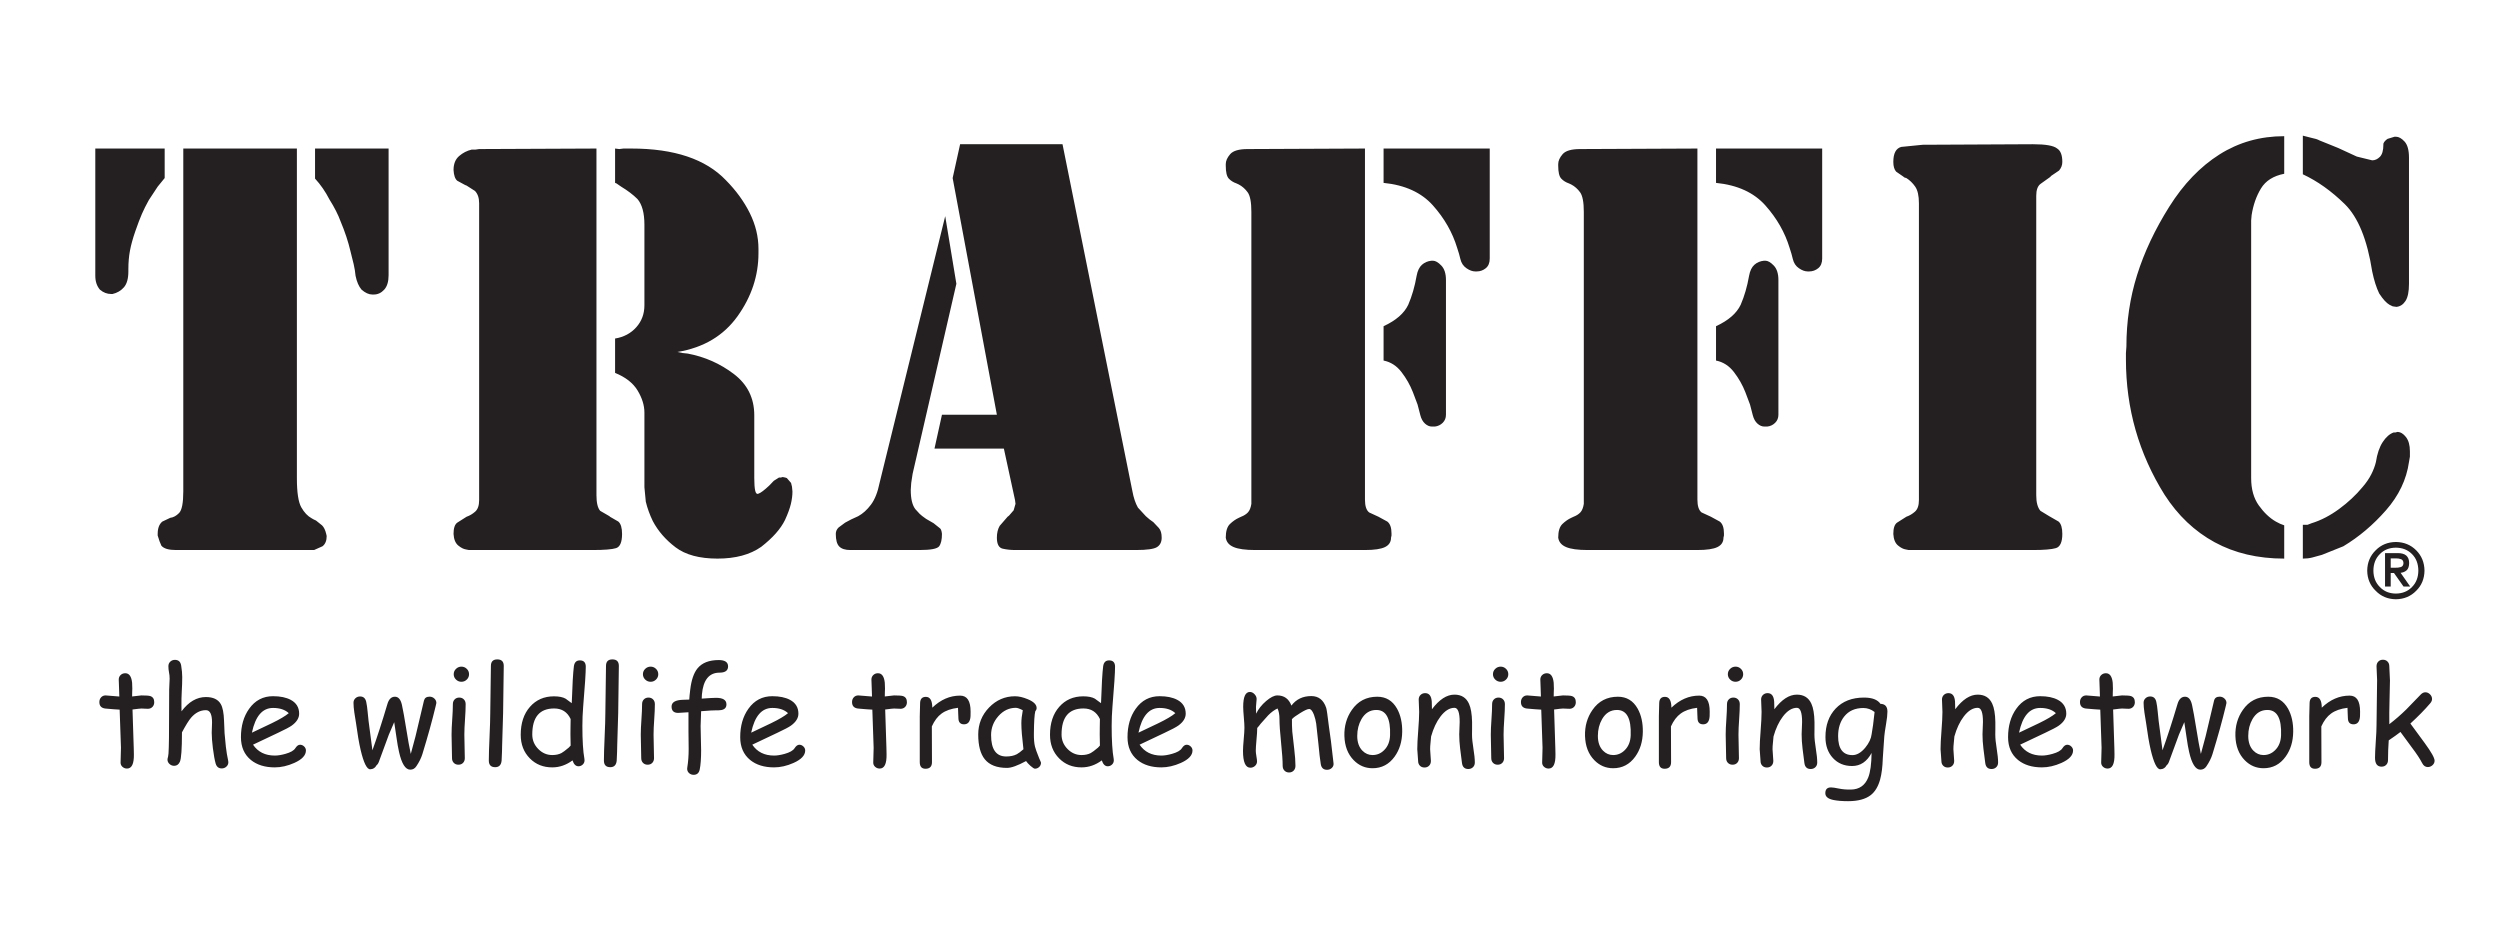 <?xml version="1.0" encoding="UTF-8" standalone="no"?>
<!DOCTYPE svg PUBLIC "-//W3C//DTD SVG 1.0//EN" "http://www.w3.org/TR/2001/REC-SVG-20010904/DTD/svg10.dtd">
<!-- Created with Inkscape (http://www.inkscape.org/) -->
<svg
   xmlns:svg="http://www.w3.org/2000/svg"
   xmlns="http://www.w3.org/2000/svg"
   version="1.0"
   width="800"
   height="300"
   id="svg2">
  <defs
     id="defs4" />
  <g
     id="layer1">
    <path
       d="M 95.004,47.532 L 95.004,152.991 C 95.004,157.572 95.475,160.693 96.418,162.353 C 97.36,164.013 98.477,165.187 99.769,165.875 L 100.364,166.216 L 101.11,166.562 L 103.046,168.108 C 103.643,168.681 104.09,169.597 104.388,170.855 L 104.538,171.542 C 104.538,173.03 104.09,174.119 103.196,174.807 L 100.514,176.008 L 98.727,176.008 L 97.386,176.008 L 56.269,176.008 C 53.984,176.008 52.444,175.55 51.65,174.634 C 51.253,173.831 50.856,172.742 50.459,171.369 L 50.459,170.855 C 50.459,169.024 50.956,167.706 51.95,166.903 L 54.483,165.702 C 55.477,165.587 56.42,165.072 57.313,164.156 C 58.205,163.24 58.652,160.95 58.652,157.284 L 58.652,47.532 L 95.004,47.532 z M 124.35,47.532 L 124.35,88.067 C 124.35,90.128 123.879,91.674 122.936,92.703 C 121.994,93.732 120.877,94.247 119.586,94.247 L 119.136,94.247 C 118.045,94.247 116.903,93.733 115.712,92.705 C 114.818,91.675 114.173,90.186 113.776,88.239 C 113.676,87.093 113.476,85.862 113.178,84.544 C 112.879,83.227 112.531,81.824 112.134,80.335 C 111.44,77.358 110.398,74.209 109.007,70.889 C 108.212,68.712 107.021,66.364 105.433,63.844 C 104.142,61.328 102.602,59.097 100.814,57.151 L 100.814,47.532 L 124.35,47.532 z M 52.696,56.978 L 50.459,59.724 L 47.631,64.017 C 46.737,65.621 45.992,67.11 45.395,68.483 C 44.798,69.857 44.102,71.689 43.308,73.979 C 42.514,76.27 41.943,78.332 41.596,80.165 C 41.249,81.997 41.076,84.001 41.076,86.174 L 41.076,86.861 C 41.076,89.153 40.604,90.843 39.66,91.93 C 38.715,93.017 37.499,93.733 36.011,94.079 L 35.561,94.079 C 34.27,94.079 33.079,93.621 31.988,92.705 C 30.994,91.559 30.496,90.071 30.496,88.239 L 30.496,47.532 L 52.696,47.532 L 52.696,56.978 z M 198.169,47.7 L 199.506,47.532 L 200.702,47.532 L 202.038,47.532 C 215.744,47.532 225.824,50.909 232.28,57.664 C 235.56,60.984 238.118,64.505 239.954,68.226 C 241.791,71.948 242.709,75.755 242.71,79.648 L 242.71,80.335 L 242.71,81.022 C 242.709,88.238 240.475,94.966 236.006,101.205 C 231.537,107.444 225.132,111.253 216.791,112.629 L 218.428,112.97 L 220.064,113.143 C 225.529,114.174 230.446,116.349 234.815,119.669 C 239.184,122.989 241.368,127.397 241.368,132.894 L 241.368,152.991 C 241.368,154.822 241.468,156.168 241.666,157.027 C 241.865,157.887 242.212,158.201 242.71,157.971 C 243.407,157.744 244.549,156.886 246.137,155.397 L 247.624,153.851 L 249.265,152.818 L 249.861,152.818 L 250.456,152.65 C 251.15,152.762 251.597,152.876 251.798,152.991 L 253.139,154.537 L 253.434,155.738 L 253.584,157.284 C 253.584,158.546 253.411,159.892 253.064,161.323 C 252.717,162.754 252.096,164.443 251.202,166.389 C 249.811,169.251 247.278,172.113 243.605,174.975 C 240.029,177.495 235.361,178.754 229.603,178.754 C 223.841,178.754 219.371,177.552 216.193,175.148 C 213.015,172.744 210.582,169.939 208.894,166.735 C 207.9,164.673 207.154,162.612 206.657,160.55 L 206.212,155.911 L 206.212,132.721 L 206.212,132.034 C 206.212,129.746 205.492,127.399 204.052,124.995 C 202.613,122.591 200.205,120.702 196.828,119.328 L 196.828,108.331 C 199.607,107.873 201.866,106.671 203.605,104.725 C 205.343,102.778 206.212,100.432 206.212,97.685 L 206.212,71.922 C 206.212,68.141 205.466,65.392 203.975,63.677 C 202.587,62.303 200.85,60.986 198.765,59.724 L 198.019,59.211 L 197.274,58.692 L 196.828,58.524 L 196.828,47.532 L 198.169,47.7 z M 153.325,65.05 C 153.325,63.331 152.878,62.013 151.983,61.098 L 149.306,59.384 L 148.856,59.211 L 146.323,57.837 C 145.629,57.264 145.232,56.118 145.132,54.399 C 145.132,52.452 145.729,50.964 146.921,49.933 C 148.114,48.902 149.454,48.215 150.942,47.873 L 152.134,47.873 L 153.325,47.7 L 190.868,47.532 L 190.868,158.49 C 190.868,160.894 191.265,162.554 192.059,163.469 L 195.037,165.189 L 195.187,165.356 L 197.869,166.903 C 198.663,167.591 199.06,168.909 199.06,170.855 C 199.06,173.49 198.415,175.007 197.124,175.407 C 195.833,175.808 193.35,176.008 189.677,176.008 L 151.092,176.008 L 150.047,176.008 L 149.156,175.835 C 148.362,175.719 147.517,175.29 146.623,174.545 C 145.729,173.801 145.232,172.571 145.132,170.855 C 145.132,169.024 145.529,167.822 146.323,167.249 L 149.306,165.356 C 150.297,165.014 151.214,164.471 152.059,163.726 C 152.903,162.982 153.325,161.752 153.325,160.036 L 153.325,65.05 z M 306.04,90.813 L 292.037,151.618 L 291.591,154.537 L 291.441,156.77 C 291.441,159.632 291.938,161.694 292.933,162.956 C 293.43,163.525 293.877,164.011 294.274,164.413 C 294.671,164.815 295.365,165.358 296.356,166.043 L 297.552,166.735 L 298.743,167.422 L 300.68,168.968 C 301.077,169.195 301.325,169.824 301.425,170.855 C 301.425,172.686 301.127,174.003 300.529,174.805 C 299.932,175.607 297.847,176.008 294.274,176.008 L 272.074,176.008 C 270.486,176.008 269.319,175.636 268.574,174.891 C 267.828,174.147 267.455,172.801 267.455,170.855 C 267.455,170.055 267.754,169.368 268.351,168.795 L 270.437,167.249 L 272.374,166.216 L 274.606,165.189 C 276.098,164.385 277.464,163.153 278.705,161.493 C 279.946,159.833 280.865,157.515 281.462,154.537 L 302.466,69.17 L 306.04,90.813 z M 340.005,46.153 L 362.355,157.116 C 362.752,159.29 363.347,161.063 364.141,162.437 L 366.674,165.189 L 367.865,166.216 L 369.056,167.076 L 370.843,168.968 C 371.44,169.653 371.738,170.682 371.738,172.055 C 371.738,173.432 371.242,174.435 370.249,175.064 C 369.257,175.693 367.022,176.008 363.546,176.008 L 328.389,176.008 L 324.811,176.008 C 323.42,176.008 322.104,175.864 320.863,175.578 C 319.622,175.291 319.001,174.117 319.001,172.055 C 319.001,170.567 319.3,169.307 319.897,168.276 L 321.983,165.875 L 322.429,165.356 L 322.875,165.016 L 324.366,163.296 L 324.961,161.236 L 324.811,160.036 L 321.238,143.545 L 299.038,143.545 L 301.425,132.721 L 319.001,132.721 L 304.848,56.978 L 307.235,46.153 L 340.005,46.153 z M 436.789,159.863 C 436.789,161.925 437.236,163.298 438.131,163.983 L 441.108,165.356 L 443.941,166.903 C 444.835,167.591 445.282,168.851 445.282,170.682 L 445.282,171.369 L 445.132,172.055 C 445.132,173.432 444.486,174.435 443.195,175.064 C 441.904,175.693 439.769,176.008 436.789,176.008 L 401.628,176.008 C 398.552,176.008 396.269,175.693 394.779,175.064 C 393.29,174.435 392.445,173.432 392.245,172.055 C 392.245,169.997 392.692,168.538 393.586,167.679 C 394.48,166.819 395.424,166.16 396.418,165.702 L 397.159,165.356 C 398.053,165.014 398.774,164.556 399.321,163.983 C 399.868,163.41 400.24,162.494 400.437,161.236 L 400.437,67.797 C 400.437,64.704 400.04,62.614 399.246,61.527 C 398.452,60.441 397.509,59.611 396.418,59.038 L 395.673,58.692 C 394.678,58.349 393.859,57.835 393.213,57.148 C 392.567,56.461 392.245,55.087 392.245,53.025 L 392.245,52.512 C 392.245,51.481 392.717,50.421 393.661,49.332 C 394.605,48.244 396.467,47.7 399.246,47.7 L 436.789,47.532 L 436.789,159.863 z M 450.642,97.512 C 451.833,94.766 452.727,91.675 453.324,88.239 C 453.621,86.636 454.192,85.461 455.036,84.717 C 455.88,83.973 456.899,83.543 458.093,83.428 L 458.539,83.428 C 459.333,83.428 460.226,83.943 461.219,84.974 C 462.212,86.005 462.708,87.551 462.708,89.613 L 462.708,132.721 C 462.708,133.752 462.361,134.612 461.667,135.3 C 460.973,135.989 460.129,136.389 459.135,136.5 L 458.689,136.5 L 458.239,136.5 C 457.445,136.5 456.7,136.186 456.004,135.557 C 455.309,134.928 454.812,134.04 454.515,132.894 L 453.624,129.461 L 452.133,125.508 C 451.239,123.22 450.022,121.073 448.483,119.069 C 446.943,117.065 445.03,115.834 442.745,115.376 L 442.745,104.384 C 446.718,102.55 449.351,100.259 450.642,97.512 L 450.642,97.512 z M 476.715,47.532 L 476.715,82.741 C 476.715,84.114 476.292,85.144 475.447,85.831 C 474.601,86.518 473.633,86.861 472.542,86.861 L 472.096,86.861 C 471.202,86.861 470.258,86.518 469.264,85.831 C 468.269,85.144 467.624,84.172 467.327,82.914 L 466.881,81.195 L 466.286,79.308 C 464.795,74.384 462.212,69.86 458.537,65.737 C 454.862,61.613 449.598,59.209 442.745,58.524 L 442.745,47.532 L 476.715,47.532 z M 543.172,159.863 C 543.172,161.925 543.619,163.298 544.513,163.983 L 547.491,165.356 L 550.324,166.903 C 551.218,167.591 551.665,168.851 551.665,170.682 L 551.665,171.369 L 551.515,172.055 C 551.515,173.432 550.869,174.435 549.578,175.064 C 548.287,175.693 546.152,176.008 543.172,176.008 L 508.011,176.008 C 504.935,176.008 502.652,175.693 501.162,175.064 C 499.672,174.435 498.828,173.432 498.628,172.055 C 498.628,169.997 499.075,168.538 499.969,167.679 C 500.863,166.819 501.807,166.16 502.801,165.702 L 503.542,165.356 C 504.436,165.014 505.157,164.556 505.704,163.983 C 506.251,163.41 506.623,162.494 506.82,161.236 L 506.82,67.797 C 506.82,64.704 506.423,62.614 505.629,61.527 C 504.835,60.441 503.892,59.611 502.801,59.038 L 502.056,58.692 C 501.061,58.349 500.242,57.835 499.596,57.148 C 498.95,56.461 498.628,55.087 498.628,53.025 L 498.628,52.512 C 498.628,51.481 499.1,50.421 500.044,49.332 C 500.988,48.244 502.85,47.7 505.629,47.7 L 543.172,47.532 L 543.172,159.863 z M 557.025,97.512 C 558.216,94.766 559.11,91.675 559.707,88.239 C 560.004,86.636 560.575,85.461 561.419,84.717 C 562.263,83.973 563.282,83.543 564.476,83.428 L 564.922,83.428 C 565.716,83.428 566.609,83.943 567.602,84.974 C 568.594,86.005 569.091,87.551 569.091,89.613 L 569.091,132.721 C 569.091,133.752 568.744,134.612 568.05,135.3 C 567.356,135.989 566.511,136.389 565.517,136.5 L 565.072,136.5 L 564.622,136.5 C 563.828,136.5 563.083,136.186 562.387,135.557 C 561.692,134.928 561.195,134.04 560.898,132.894 L 560.007,129.461 L 558.516,125.508 C 557.622,123.22 556.405,121.073 554.865,119.069 C 553.326,117.065 551.413,115.834 549.128,115.376 L 549.128,104.384 C 553.101,102.55 555.734,100.259 557.025,97.512 L 557.025,97.512 z M 583.098,47.532 L 583.098,82.741 C 583.098,84.114 582.675,85.144 581.83,85.831 C 580.984,86.518 580.015,86.861 578.924,86.861 L 578.479,86.861 C 577.585,86.861 576.641,86.518 575.647,85.831 C 574.652,85.144 574.007,84.172 573.71,82.914 L 573.264,81.195 L 572.669,79.308 C 571.177,74.384 568.594,69.86 564.92,65.737 C 561.245,61.613 555.981,59.209 549.128,58.524 L 549.128,47.532 L 583.098,47.532 z M 614.055,65.05 C 614.055,62.646 613.658,60.871 612.864,59.724 C 612.07,58.578 611.126,57.663 610.032,56.978 L 609.436,56.805 L 608.99,56.459 L 606.758,54.918 C 606.161,54.229 605.863,53.198 605.863,51.825 C 605.863,49.075 606.707,47.471 608.395,47.013 L 615.246,46.326 L 650.553,46.153 C 654.626,46.153 657.209,46.613 658.3,47.532 C 659.394,48.217 659.941,49.648 659.941,51.825 C 659.941,52.856 659.592,53.771 658.895,54.572 L 656.363,56.291 L 656.067,56.632 L 652.94,58.865 C 652.045,59.553 651.598,60.813 651.598,62.644 L 651.598,158.49 C 651.598,160.779 652.045,162.439 652.94,163.469 L 655.767,165.189 L 656.067,165.356 L 658.75,166.903 C 659.544,167.591 659.941,168.909 659.941,170.855 C 659.941,173.49 659.245,175.007 657.854,175.407 C 656.463,175.808 654.029,176.008 650.553,176.008 L 611.823,176.008 L 610.777,176.008 L 609.886,175.835 C 609.092,175.719 608.248,175.29 607.354,174.545 C 606.46,173.801 605.963,172.571 605.863,170.855 C 605.863,169.024 606.26,167.822 607.054,167.249 L 610.032,165.356 C 611.026,165.014 611.945,164.471 612.789,163.726 C 613.633,162.982 614.055,161.752 614.055,160.036 L 614.055,65.05 z M 730.949,55.604 C 727.473,56.289 724.99,57.863 723.5,60.324 C 722.01,62.786 721.017,65.621 720.52,68.829 L 720.37,70.543 L 720.37,72.09 L 720.37,152.991 C 720.37,156.542 721.19,159.462 722.829,161.753 C 724.469,164.043 726.281,165.76 728.267,166.903 L 729.608,167.589 L 730.949,168.108 L 730.949,178.754 C 722.508,178.754 715.085,177.008 708.679,173.515 C 702.273,170.022 696.934,164.956 692.66,158.317 C 684.419,145.149 680.299,130.721 680.299,115.03 L 680.299,112.97 L 680.449,110.91 C 680.449,102.894 681.591,95.25 683.874,87.98 C 686.158,80.71 689.584,73.439 694.154,66.166 C 698.723,58.894 704.086,53.312 710.243,49.419 C 716.4,45.526 723.302,43.58 730.949,43.58 L 730.949,55.604 z M 738.396,167.935 L 739.737,167.422 C 742.716,166.503 745.646,164.984 748.527,162.867 C 751.408,160.749 753.891,158.43 755.976,155.911 C 757.168,154.537 758.111,153.163 758.807,151.788 C 759.502,150.413 759.998,149.096 760.295,147.838 C 760.692,145.204 761.412,143.085 762.455,141.483 C 763.497,139.881 764.664,138.851 765.956,138.393 L 766.551,138.393 L 767.147,138.22 C 768.141,138.22 769.06,138.764 769.904,139.853 C 770.748,140.941 771.17,142.459 771.17,144.405 L 771.17,146.119 L 770.875,147.838 C 770.081,153.451 767.622,158.604 763.501,163.299 C 759.379,167.994 754.834,171.83 749.866,174.807 L 743.015,177.554 C 741.824,177.897 740.781,178.182 739.887,178.411 C 738.993,178.64 738,178.754 736.909,178.754 L 736.909,167.935 L 738.396,167.935 z M 739.587,44.093 C 740.781,44.324 741.675,44.611 742.269,44.953 L 745.252,46.153 L 748.23,47.359 L 754.19,50.106 L 759.104,51.306 C 759.998,51.306 760.817,50.934 761.562,50.189 C 762.306,49.445 762.678,48.158 762.678,46.326 L 762.678,45.986 C 762.878,45.413 763.325,44.897 764.019,44.439 L 766.256,43.753 L 766.701,43.753 C 767.595,43.753 768.514,44.267 769.459,45.296 C 770.403,46.325 770.875,48.044 770.875,50.452 L 770.875,90.813 C 770.875,93.333 770.502,95.165 769.756,96.309 C 769.011,97.454 768.042,98.084 766.851,98.199 L 765.66,98.026 L 764.614,97.512 C 763.623,96.939 762.532,95.737 761.341,93.906 C 760.447,92.075 759.701,89.726 759.104,86.861 C 757.516,76.671 754.587,69.486 750.316,65.307 C 746.046,61.127 741.577,57.949 736.909,55.772 L 736.909,43.407 L 739.587,44.093 z"
       id="text2485"
       style="font-size:208.315px;font-style:normal;font-variant:normal;font-weight:normal;font-stretch:normal;text-align:start;line-height:100%;writing-mode:lr-tb;text-anchor:start;fill:#242021;fill-opacity:1;stroke:none;stroke-width:1px;stroke-linecap:butt;stroke-linejoin:miter;stroke-opacity:1;font-family:'4077th';-inkscape-font-specification:'4077th'" />
    <path
       d="M 47.309,226.813 C 47.017,226.813 46.672,226.799 46.276,226.771 C 45.879,226.744 45.534,226.73 45.242,226.73 C 44.922,226.73 43.975,226.834 42.403,227.043 L 42.799,239.382 L 42.82,240.301 L 42.841,241.366 C 42.897,244.414 42.166,245.938 40.649,245.938 C 40.092,245.938 39.608,245.757 39.198,245.395 C 38.787,245.033 38.582,244.581 38.582,244.038 C 38.582,243.509 38.603,242.716 38.644,241.658 C 38.686,240.6 38.707,239.807 38.707,239.278 L 38.289,227.085 C 37.273,227.043 35.728,226.924 33.654,226.73 C 32.415,226.563 31.796,225.874 31.796,224.663 C 31.796,224.05 31.984,223.542 32.36,223.138 C 32.736,222.735 33.216,222.533 33.8,222.533 L 38.185,222.888 C 38.185,222.178 38.154,221.228 38.091,220.038 C 38.028,218.848 37.997,217.988 37.997,217.459 C 37.997,216.875 38.199,216.391 38.603,216.008 C 39.006,215.626 39.5,215.434 40.085,215.434 C 41.338,215.434 42.068,216.457 42.277,218.503 C 42.319,219.018 42.34,219.638 42.34,220.362 L 42.298,221.573 L 42.277,222.867 C 44.003,222.644 44.991,222.533 45.242,222.533 C 46.69,222.533 47.636,222.603 48.082,222.742 C 48.931,223.02 49.355,223.674 49.355,224.704 C 49.355,225.317 49.164,225.821 48.781,226.218 C 48.398,226.615 47.908,226.813 47.309,226.813 L 47.309,226.813 z M 70.944,245.896 C 69.956,245.896 69.308,245.367 69.002,244.31 C 68.682,243.168 68.39,241.547 68.125,239.445 C 67.875,237.427 67.749,235.77 67.749,234.476 C 67.749,234.114 67.767,233.564 67.802,232.826 C 67.836,232.088 67.854,231.539 67.854,231.177 C 67.854,228.56 67.2,227.252 65.891,227.252 C 64.123,227.252 62.544,228.052 61.152,229.653 C 60.442,230.474 59.467,232.04 58.229,234.35 C 58.229,239.654 58.006,242.792 57.561,243.767 C 57.171,244.63 56.565,245.061 55.744,245.061 C 55.173,245.061 54.672,244.866 54.241,244.477 C 53.809,244.087 53.594,243.614 53.594,243.057 C 53.594,242.862 53.656,242.556 53.781,242.138 C 53.893,241.79 53.969,240.774 54.011,239.09 L 54.074,236 L 54.136,220.654 C 54.234,218.928 54.283,217.766 54.283,217.167 C 54.283,216.457 54.216,215.786 54.084,215.152 C 53.952,214.519 53.886,213.861 53.886,213.179 C 53.886,212.595 54.088,212.111 54.491,211.728 C 54.895,211.345 55.389,211.154 55.974,211.154 C 57.115,211.154 57.783,211.766 57.978,212.991 C 58.201,214.342 58.312,215.559 58.312,216.645 C 58.312,218.107 58.263,219.631 58.166,221.218 C 58.082,222.735 58.048,224.259 58.062,225.79 L 58.082,227.627 C 59.224,226.096 60.445,224.951 61.747,224.193 C 63.048,223.434 64.43,223.055 65.891,223.055 C 68.202,223.055 69.789,223.807 70.652,225.31 C 71.264,226.368 71.612,228.149 71.695,230.655 L 71.862,234.643 L 72.28,238.985 C 72.475,240.614 72.712,242.048 72.99,243.286 C 73.046,243.523 73.073,243.725 73.073,243.892 C 73.073,244.463 72.865,244.939 72.447,245.322 C 72.029,245.705 71.528,245.896 70.944,245.896 L 70.944,245.896 z M 87.939,245.562 C 84.793,245.562 82.246,244.776 80.298,243.203 C 78.168,241.463 77.103,239.027 77.103,235.895 C 77.103,232.276 77.98,229.242 79.734,226.792 C 81.641,224.12 84.188,222.784 87.375,222.784 C 89.686,222.784 91.572,223.173 93.034,223.953 C 94.829,224.913 95.727,226.389 95.727,228.379 C 95.727,229.771 94.94,231.038 93.368,232.179 C 92.672,232.68 91.196,233.46 88.941,234.517 L 80.966,238.296 C 81.745,239.452 82.716,240.322 83.878,240.906 C 85.04,241.491 86.394,241.783 87.939,241.783 C 88.9,241.783 90.027,241.602 91.322,241.24 C 92.964,240.781 94.022,240.179 94.495,239.434 C 94.968,238.69 95.476,238.317 96.019,238.317 C 96.506,238.317 96.941,238.502 97.324,238.871 C 97.707,239.239 97.898,239.668 97.898,240.155 C 97.898,241.7 96.653,243.029 94.161,244.142 C 92.031,245.089 89.957,245.562 87.939,245.562 L 87.939,245.562 z M 87.375,226.542 C 85.677,226.542 84.264,227.199 83.137,228.515 C 82.01,229.83 81.167,231.81 80.611,234.455 L 87.02,231.406 C 89.54,230.182 91.335,229.117 92.407,228.212 C 91.21,227.098 89.533,226.542 87.375,226.542 L 87.375,226.542 z M 139.426,225.915 C 138.341,230.453 136.921,235.582 135.167,241.303 C 134.777,242.57 134.13,243.871 133.225,245.207 C 132.738,245.945 132.077,246.307 131.242,246.293 C 129.725,246.265 128.541,244.379 127.692,240.635 C 127.414,239.438 127.129,237.809 126.836,235.749 L 126.147,231.093 L 124.435,235.081 L 121.262,243.704 C 121.081,244.233 120.816,244.637 120.468,244.915 C 120.051,245.722 119.383,246.14 118.464,246.168 C 117.406,246.209 116.383,244.136 115.395,239.946 C 114.894,237.788 114.393,234.865 113.891,231.177 L 113.39,228.045 C 113.209,226.792 113.119,225.741 113.119,224.892 C 113.119,224.308 113.324,223.824 113.735,223.441 C 114.146,223.058 114.643,222.867 115.228,222.867 C 116.286,222.867 116.94,223.445 117.19,224.6 C 117.371,225.421 117.517,226.437 117.629,227.648 L 117.942,230.717 L 119.174,240.092 C 120.719,235.805 122.32,230.864 123.976,225.268 C 124.435,223.723 125.236,222.951 126.377,222.951 C 127.477,222.951 128.221,223.814 128.611,225.539 C 128.973,227.168 129.425,229.674 129.968,233.056 C 130.525,236.563 131.019,239.299 131.451,241.261 L 132.975,235.582 L 135.668,224.203 C 135.877,223.354 136.475,222.93 137.464,222.93 C 138.048,222.93 138.556,223.128 138.988,223.525 C 139.419,223.921 139.635,224.398 139.635,224.955 C 139.635,225.025 139.565,225.345 139.426,225.915 L 139.426,225.915 z M 147.653,218.169 C 146.984,218.169 146.407,217.933 145.92,217.459 C 145.432,216.986 145.189,216.416 145.189,215.747 C 145.189,215.079 145.432,214.509 145.92,214.035 C 146.407,213.562 146.984,213.325 147.653,213.325 C 148.321,213.325 148.895,213.562 149.375,214.035 C 149.855,214.509 150.095,215.079 150.095,215.747 C 150.095,216.416 149.855,216.986 149.375,217.459 C 148.895,217.933 148.321,218.169 147.653,218.169 L 147.653,218.169 z M 148.592,235.123 C 148.592,235.958 148.616,237.207 148.665,238.871 C 148.714,240.534 148.738,241.783 148.738,242.618 C 148.738,243.231 148.55,243.732 148.174,244.122 C 147.799,244.511 147.305,244.706 146.692,244.706 C 146.094,244.706 145.603,244.511 145.22,244.122 C 144.837,243.732 144.646,243.231 144.646,242.618 C 144.646,241.783 144.622,240.534 144.573,238.871 C 144.524,237.207 144.5,235.958 144.5,235.123 C 144.5,233.814 144.569,232.182 144.709,230.227 C 144.848,228.271 144.917,226.639 144.917,225.331 C 144.917,224.704 145.109,224.196 145.492,223.807 C 145.874,223.417 146.365,223.222 146.964,223.222 C 147.562,223.222 148.053,223.417 148.435,223.807 C 148.818,224.196 149.01,224.704 149.01,225.331 C 149.01,226.639 148.94,228.271 148.801,230.227 C 148.662,232.182 148.592,233.814 148.592,235.123 L 148.592,235.123 z M 160.994,228.191 L 160.681,238.568 C 160.681,239.668 160.625,241.282 160.514,243.412 C 160.375,244.804 159.693,245.5 158.468,245.5 C 157.104,245.5 156.422,244.79 156.422,243.37 C 156.422,241.686 156.498,239.156 156.651,235.781 C 156.804,232.405 156.881,229.875 156.881,228.191 C 156.881,225.992 156.916,223.476 156.985,220.643 C 157.055,217.811 157.09,215.295 157.09,213.096 C 157.09,211.704 157.772,211.008 159.136,211.008 C 160.514,211.008 161.203,211.704 161.203,213.096 C 161.203,215.295 161.168,217.811 161.098,220.643 C 161.029,223.476 160.994,225.992 160.994,228.191 L 160.994,228.191 z M 186.612,226.166 C 186.445,228.212 186.362,230.258 186.362,232.304 C 186.362,236.939 186.578,240.44 187.009,242.806 C 187.037,243.001 187.051,243.161 187.051,243.286 C 187.051,243.843 186.856,244.303 186.466,244.664 C 186.076,245.026 185.624,245.207 185.109,245.207 C 184.246,245.207 183.613,244.581 183.209,243.328 C 182.207,244.066 181.166,244.623 180.088,244.998 C 179.009,245.374 177.885,245.562 176.716,245.562 C 173.835,245.562 171.447,244.602 169.554,242.681 C 167.606,240.718 166.631,238.199 166.631,235.123 C 166.631,231.406 167.616,228.428 169.586,226.187 C 171.555,223.946 174.113,222.825 177.259,222.825 C 178.873,222.825 180.119,223.076 180.996,223.577 L 182.959,225.018 C 183.153,219.158 183.383,215.211 183.648,213.179 C 183.828,211.94 184.462,211.321 185.548,211.321 C 186.814,211.321 187.447,211.996 187.447,213.346 C 187.447,215.281 187.169,219.554 186.612,226.166 L 186.612,226.166 z M 177.342,226.709 C 175.004,226.709 173.25,227.401 172.081,228.786 C 170.911,230.171 170.327,232.255 170.327,235.039 C 170.327,236.835 170.964,238.38 172.237,239.674 C 173.511,240.969 175.004,241.616 176.716,241.616 C 177.885,241.616 178.873,241.4 179.681,240.969 C 180.154,240.718 180.926,240.141 181.998,239.236 C 182.207,239.055 182.409,238.839 182.604,238.589 L 182.541,234.977 L 182.562,232.555 L 182.604,230.091 C 182.075,228.964 181.372,228.118 180.495,227.554 C 179.618,226.991 178.567,226.709 177.342,226.709 L 177.342,226.709 z M 197.824,228.191 L 197.511,238.568 C 197.511,239.668 197.455,241.282 197.344,243.412 C 197.205,244.804 196.523,245.5 195.298,245.5 C 193.934,245.5 193.252,244.79 193.252,243.37 C 193.252,241.686 193.328,239.156 193.481,235.781 C 193.635,232.405 193.711,229.875 193.711,228.191 C 193.711,225.992 193.746,223.476 193.816,220.643 C 193.885,217.811 193.92,215.295 193.92,213.096 C 193.92,211.704 194.602,211.008 195.966,211.008 C 197.344,211.008 198.033,211.704 198.033,213.096 C 198.033,215.295 197.998,217.811 197.929,220.643 C 197.859,223.476 197.824,225.992 197.824,228.191 L 197.824,228.191 z M 208.201,218.169 C 207.533,218.169 206.955,217.933 206.468,217.459 C 205.981,216.986 205.737,216.416 205.737,215.747 C 205.737,215.079 205.981,214.509 206.468,214.035 C 206.955,213.562 207.533,213.325 208.201,213.325 C 208.869,213.325 209.443,213.562 209.924,214.035 C 210.404,214.509 210.644,215.079 210.644,215.747 C 210.644,216.416 210.404,216.986 209.924,217.459 C 209.443,217.933 208.869,218.169 208.201,218.169 L 208.201,218.169 z M 209.141,235.123 C 209.141,235.958 209.165,237.207 209.214,238.871 C 209.262,240.534 209.287,241.783 209.287,242.618 C 209.287,243.231 209.099,243.732 208.723,244.122 C 208.347,244.511 207.853,244.706 207.241,244.706 C 206.642,244.706 206.151,244.511 205.769,244.122 C 205.386,243.732 205.194,243.231 205.194,242.618 C 205.194,241.783 205.17,240.534 205.121,238.871 C 205.073,237.207 205.048,235.958 205.048,235.123 C 205.048,233.814 205.118,232.182 205.257,230.227 C 205.396,228.271 205.466,226.639 205.466,225.331 C 205.466,224.704 205.657,224.196 206.04,223.807 C 206.423,223.417 206.913,223.222 207.512,223.222 C 208.111,223.222 208.601,223.417 208.984,223.807 C 209.367,224.196 209.558,224.704 209.558,225.331 C 209.558,226.639 209.489,228.271 209.349,230.227 C 209.21,232.182 209.141,233.814 209.141,235.123 L 209.141,235.123 z M 230.27,215.246 C 226.901,215.246 225.015,217.585 224.612,222.262 L 224.549,223.556 C 226.915,223.389 228.446,223.305 229.142,223.305 C 231.356,223.305 232.462,224.001 232.462,225.393 C 232.462,226.409 231.919,227.015 230.834,227.21 C 230.36,227.293 229.807,227.325 229.174,227.304 C 228.54,227.283 226.936,227.377 224.361,227.586 L 224.194,232.346 C 224.194,233.209 224.222,234.503 224.278,236.229 C 224.333,237.955 224.361,239.243 224.361,240.092 C 224.361,242.737 224.208,244.797 223.902,246.272 C 223.665,247.386 223.018,247.942 221.96,247.942 C 221.389,247.942 220.902,247.758 220.499,247.389 C 220.095,247.02 219.893,246.557 219.893,246.001 C 219.893,245.889 219.907,245.75 219.935,245.583 C 220.227,243.774 220.373,241.804 220.373,239.674 L 220.311,233.975 L 220.311,227.92 C 218.571,228.059 217.471,228.128 217.012,228.128 C 215.606,228.128 214.903,227.453 214.903,226.103 C 214.903,224.725 216.121,224.001 218.557,223.932 L 220.561,223.869 C 220.603,223.09 220.707,222.032 220.874,220.696 C 221.236,217.606 222.016,215.33 223.213,213.868 C 224.66,212.101 226.922,211.217 229.998,211.217 C 231.989,211.217 232.984,211.892 232.984,213.242 C 232.984,214.578 232.079,215.246 230.27,215.246 L 230.27,215.246 z M 247.704,245.562 C 244.558,245.562 242.011,244.776 240.062,243.203 C 237.932,241.463 236.868,239.027 236.868,235.895 C 236.868,232.276 237.744,229.242 239.498,226.792 C 241.405,224.12 243.952,222.784 247.14,222.784 C 249.451,222.784 251.337,223.173 252.798,223.953 C 254.594,224.913 255.491,226.389 255.491,228.379 C 255.491,229.771 254.705,231.038 253.132,232.179 C 252.436,232.68 250.961,233.46 248.706,234.517 L 240.73,238.296 C 241.51,239.452 242.481,240.322 243.643,240.906 C 244.805,241.491 246.159,241.783 247.704,241.783 C 248.664,241.783 249.792,241.602 251.086,241.24 C 252.728,240.781 253.786,240.179 254.26,239.434 C 254.733,238.69 255.241,238.317 255.784,238.317 C 256.271,238.317 256.706,238.502 257.089,238.871 C 257.471,239.239 257.663,239.668 257.663,240.155 C 257.663,241.7 256.417,243.029 253.926,244.142 C 251.796,245.089 249.722,245.562 247.704,245.562 L 247.704,245.562 z M 247.14,226.542 C 245.442,226.542 244.029,227.199 242.902,228.515 C 241.774,229.83 240.932,231.81 240.375,234.455 L 246.785,231.406 C 249.304,230.182 251.1,229.117 252.172,228.212 C 250.975,227.098 249.297,226.542 247.14,226.542 L 247.14,226.542 z M 288.167,226.813 C 287.874,226.813 287.53,226.799 287.133,226.771 C 286.737,226.744 286.392,226.73 286.1,226.73 C 285.78,226.73 284.833,226.834 283.26,227.043 L 283.657,239.382 L 283.678,240.301 L 283.699,241.366 C 283.754,244.414 283.024,245.938 281.506,245.938 C 280.95,245.938 280.466,245.757 280.055,245.395 C 279.645,245.033 279.439,244.581 279.439,244.038 C 279.439,243.509 279.46,242.716 279.502,241.658 C 279.544,240.6 279.565,239.807 279.565,239.278 L 279.147,227.085 C 278.131,227.043 276.586,226.924 274.512,226.73 C 273.273,226.563 272.654,225.874 272.654,224.663 C 272.654,224.05 272.842,223.542 273.218,223.138 C 273.593,222.735 274.074,222.533 274.658,222.533 L 279.043,222.888 C 279.043,222.178 279.011,221.228 278.949,220.038 C 278.886,218.848 278.855,217.988 278.855,217.459 C 278.855,216.875 279.057,216.391 279.46,216.008 C 279.864,215.626 280.358,215.434 280.943,215.434 C 282.195,215.434 282.926,216.457 283.135,218.503 C 283.177,219.018 283.198,219.638 283.198,220.362 L 283.156,221.573 L 283.135,222.867 C 284.861,222.644 285.849,222.533 286.1,222.533 C 287.547,222.533 288.494,222.603 288.939,222.742 C 289.788,223.02 290.213,223.674 290.213,224.704 C 290.213,225.317 290.022,225.821 289.639,226.218 C 289.256,226.615 288.765,226.813 288.167,226.813 L 288.167,226.813 z M 310.57,229.172 C 310.472,230.912 309.776,231.782 308.482,231.782 C 307.285,231.782 306.686,231.093 306.686,229.715 C 306.686,229.451 306.665,228.964 306.624,228.254 L 306.561,226.5 C 304.362,226.764 302.601,227.384 301.279,228.358 C 300.04,229.263 299.01,230.627 298.189,232.45 L 298.23,243.892 C 298.23,245.298 297.541,246.001 296.163,246.001 C 294.938,246.001 294.326,245.298 294.326,243.892 L 294.326,229.235 C 294.326,228.776 294.343,228.087 294.378,227.168 C 294.413,226.249 294.43,225.56 294.43,225.101 C 294.43,223.695 295.043,222.992 296.268,222.992 C 297.632,222.992 298.321,224.148 298.335,226.458 C 301.007,223.883 303.972,222.596 307.229,222.596 C 308.357,222.596 309.199,223.02 309.755,223.869 C 310.312,224.718 310.591,225.999 310.591,227.711 C 310.591,228.435 310.584,228.922 310.57,229.172 L 310.57,229.172 z M 331.177,245.98 C 330.913,245.98 330.432,245.674 329.736,245.061 C 329.11,244.49 328.644,243.982 328.338,243.537 C 327.001,244.261 325.825,244.807 324.809,245.176 C 323.793,245.545 322.944,245.729 322.262,245.729 C 319.005,245.729 316.632,244.811 315.142,242.973 C 313.736,241.247 313.033,238.603 313.033,235.039 C 313.033,231.671 314.192,228.79 316.51,226.395 C 318.827,224.001 321.594,222.804 324.809,222.804 C 326.02,222.804 327.377,223.118 328.88,223.744 C 330.773,224.523 331.72,225.463 331.72,226.563 C 331.72,226.938 331.581,227.272 331.302,227.565 C 331.163,228.094 331.055,228.964 330.979,230.175 C 330.902,231.386 330.857,232.938 330.843,234.831 C 330.829,236.557 330.947,237.921 331.198,238.923 C 331.337,239.535 331.776,240.76 332.513,242.597 C 332.611,242.848 332.771,243.217 332.994,243.704 L 333.119,244.059 C 333.119,244.616 332.924,245.075 332.534,245.437 C 332.144,245.799 331.692,245.98 331.177,245.98 L 331.177,245.98 z M 326.834,231.469 C 326.834,230.871 326.873,230.22 326.949,229.517 C 327.026,228.814 327.141,228.066 327.294,227.272 C 326.779,227.008 326.337,226.813 325.968,226.688 C 325.599,226.563 325.303,226.5 325.081,226.5 C 322.923,226.5 321.061,227.38 319.495,229.141 C 317.93,230.902 317.147,232.931 317.147,235.227 C 317.147,237.51 317.55,239.222 318.358,240.363 C 319.165,241.505 320.376,242.076 321.99,242.075 C 323.327,242.076 324.461,241.832 325.394,241.345 C 325.895,241.08 326.598,240.551 327.502,239.758 C 327.057,236.069 326.834,233.306 326.834,231.469 L 326.834,231.469 z M 355.981,226.166 C 355.814,228.212 355.731,230.258 355.731,232.304 C 355.731,236.939 355.946,240.44 356.378,242.806 C 356.406,243.001 356.42,243.161 356.42,243.286 C 356.42,243.843 356.225,244.303 355.835,244.664 C 355.445,245.026 354.993,245.207 354.478,245.207 C 353.615,245.207 352.982,244.581 352.578,243.328 C 351.576,244.066 350.535,244.623 349.457,244.998 C 348.378,245.374 347.254,245.562 346.085,245.562 C 343.203,245.562 340.816,244.602 338.923,242.681 C 336.974,240.718 336,238.199 336,235.123 C 336,231.406 336.985,228.428 338.954,226.187 C 340.924,223.946 343.482,222.825 346.627,222.825 C 348.242,222.825 349.488,223.076 350.365,223.577 L 352.327,225.018 C 352.522,219.158 352.752,215.211 353.016,213.179 C 353.197,211.94 353.831,211.321 354.916,211.321 C 356.183,211.321 356.816,211.996 356.816,213.346 C 356.816,215.281 356.538,219.554 355.981,226.166 L 355.981,226.166 z M 346.711,226.709 C 344.373,226.709 342.619,227.401 341.449,228.786 C 340.28,230.171 339.696,232.255 339.696,235.039 C 339.696,236.835 340.332,238.38 341.606,239.674 C 342.88,240.969 344.373,241.616 346.085,241.616 C 347.254,241.616 348.242,241.4 349.049,240.969 C 349.523,240.718 350.295,240.141 351.367,239.236 C 351.576,239.055 351.778,238.839 351.972,238.589 L 351.91,234.977 L 351.931,232.555 L 351.972,230.091 C 351.443,228.964 350.741,228.118 349.864,227.554 C 348.987,226.991 347.936,226.709 346.711,226.709 L 346.711,226.709 z M 371.64,245.562 C 368.494,245.562 365.947,244.776 363.999,243.203 C 361.869,241.463 360.804,239.027 360.804,235.895 C 360.804,232.276 361.681,229.242 363.435,226.792 C 365.342,224.12 367.889,222.784 371.076,222.784 C 373.387,222.784 375.273,223.173 376.735,223.953 C 378.53,224.913 379.428,226.389 379.428,228.379 C 379.428,229.771 378.642,231.038 377.069,232.179 C 376.373,232.68 374.897,233.46 372.642,234.517 L 364.667,238.296 C 365.446,239.452 366.417,240.322 367.579,240.906 C 368.742,241.491 370.095,241.783 371.64,241.783 C 372.601,241.783 373.728,241.602 375.023,241.24 C 376.665,240.781 377.723,240.179 378.196,239.434 C 378.669,238.69 379.177,238.317 379.72,238.317 C 380.207,238.317 380.642,238.502 381.025,238.871 C 381.408,239.239 381.599,239.668 381.599,240.155 C 381.599,241.7 380.354,243.029 377.862,244.142 C 375.732,245.089 373.658,245.562 371.64,245.562 L 371.64,245.562 z M 371.076,226.542 C 369.378,226.542 367.966,227.199 366.838,228.515 C 365.711,229.83 364.869,231.81 364.312,234.455 L 370.722,231.406 C 373.241,230.182 375.036,229.117 376.108,228.212 C 374.911,227.098 373.234,226.542 371.076,226.542 L 371.076,226.542 z M 424.651,246.335 C 423.51,246.335 422.842,245.729 422.647,244.518 C 422.397,242.987 422.146,240.83 421.895,238.046 L 421.186,231.573 C 421.046,230.613 420.81,229.674 420.476,228.755 C 420.002,227.502 419.487,226.876 418.931,226.876 C 418.416,226.876 417.455,227.314 416.049,228.191 C 414.713,228.998 413.836,229.646 413.419,230.133 C 413.405,231.441 413.44,232.75 413.523,234.058 L 414.149,239.633 C 414.414,241.832 414.546,243.648 414.546,245.082 C 414.546,245.695 414.355,246.199 413.972,246.596 C 413.589,246.992 413.099,247.191 412.5,247.191 C 411.901,247.191 411.411,246.992 411.028,246.596 C 410.645,246.199 410.454,245.695 410.454,245.082 C 410.454,243.398 410.283,240.91 409.942,237.618 C 409.601,234.326 409.431,231.838 409.431,230.154 C 409.431,228.678 409.222,227.53 408.804,226.709 C 407.83,227.154 406.842,227.878 405.84,228.88 L 403.376,231.636 C 403.153,231.97 402.798,232.409 402.311,232.951 C 402.311,233.787 402.235,235.018 402.082,236.647 C 401.928,238.276 401.852,239.48 401.852,240.259 C 401.852,240.677 401.918,241.261 402.05,242.013 C 402.182,242.764 402.249,243.307 402.249,243.641 C 402.249,244.212 402.036,244.692 401.612,245.082 C 401.187,245.472 400.69,245.667 400.119,245.667 C 398.546,245.667 397.76,243.878 397.76,240.301 C 397.76,239.466 397.836,238.22 397.989,236.563 C 398.142,234.907 398.219,233.661 398.219,232.826 C 398.219,232.088 398.153,230.982 398.021,229.506 C 397.888,228.031 397.822,226.918 397.822,226.166 C 397.822,223.006 398.532,221.426 399.952,221.426 C 400.495,221.426 400.992,221.663 401.445,222.136 C 401.897,222.61 402.123,223.125 402.123,223.681 C 402.123,223.946 402.088,224.356 402.019,224.913 C 401.949,225.47 401.914,225.894 401.914,226.187 L 401.956,228.379 C 402.68,226.89 403.745,225.543 405.151,224.339 C 406.557,223.135 407.754,222.533 408.742,222.533 C 410.927,222.533 412.43,223.619 413.252,225.79 C 414.017,224.774 414.929,224.012 415.987,223.504 C 417.045,222.996 418.256,222.742 419.62,222.742 C 421.944,222.742 423.531,223.994 424.38,226.5 C 424.547,227.001 424.832,228.957 425.236,232.367 C 425.626,234.761 426.127,238.749 426.739,244.33 C 426.781,244.887 426.593,245.36 426.176,245.75 C 425.758,246.14 425.25,246.335 424.651,246.335 L 424.651,246.335 z M 439.204,245.834 C 436.866,245.834 434.854,244.971 433.17,243.245 C 431.291,241.324 430.303,238.742 430.205,235.499 C 430.122,232.353 430.915,229.583 432.585,227.189 C 434.534,224.363 437.248,222.951 440.728,222.951 C 443.512,222.951 445.621,224.224 447.054,226.771 C 448.196,228.831 448.746,231.309 448.704,234.204 C 448.662,237.294 447.855,239.932 446.282,242.117 C 444.5,244.595 442.141,245.834 439.204,245.834 L 439.204,245.834 z M 440.457,227.189 C 438.411,227.175 436.817,228.149 435.675,230.112 C 434.771,231.685 434.318,233.48 434.318,235.499 C 434.318,237.517 434.868,239.09 435.968,240.217 C 436.886,241.15 437.965,241.616 439.204,241.616 C 440.652,241.616 441.897,241.087 442.941,240.029 C 444.124,238.86 444.751,237.28 444.82,235.29 C 445.015,229.903 443.561,227.203 440.457,227.189 L 440.457,227.189 z M 469.854,246.084 C 468.657,246.084 467.982,245.43 467.829,244.122 L 467.244,239.549 C 467.049,237.921 466.952,236.396 466.952,234.977 C 466.952,234.587 466.976,233.926 467.025,232.993 C 467.074,232.061 467.098,231.4 467.098,231.01 C 467.098,228.003 466.541,226.5 465.428,226.5 C 463.869,226.5 462.379,227.426 460.96,229.277 C 459.679,230.961 458.677,233.091 457.953,235.666 C 457.925,236.209 457.863,236.891 457.765,237.712 C 457.682,238.408 457.64,239.083 457.64,239.737 C 457.64,240.155 457.682,240.781 457.765,241.616 C 457.849,242.451 457.89,243.078 457.89,243.495 C 457.89,244.122 457.699,244.63 457.316,245.019 C 456.934,245.409 456.443,245.604 455.844,245.604 C 455.232,245.604 454.738,245.409 454.362,245.019 C 453.986,244.63 453.798,244.122 453.798,243.495 C 453.798,243.078 453.753,242.451 453.663,241.616 C 453.572,240.781 453.527,240.155 453.527,239.737 C 453.527,238.303 453.628,236.316 453.83,233.776 C 454.031,231.236 454.132,229.249 454.132,227.815 C 454.132,227.37 454.108,226.709 454.059,225.832 C 454.011,224.955 453.986,224.294 453.986,223.848 C 453.986,223.25 454.185,222.759 454.581,222.376 C 454.978,221.994 455.469,221.802 456.053,221.802 C 457.334,221.802 458.037,222.707 458.162,224.516 L 458.225,226.959 C 460.563,223.841 462.964,222.282 465.428,222.282 C 467.655,222.282 469.207,223.264 470.084,225.226 C 470.682,226.535 471.009,228.469 471.065,231.031 L 471.065,233.139 L 471.044,235.081 C 471.044,236.236 471.194,237.729 471.493,239.56 C 471.792,241.39 471.942,242.876 471.942,244.017 C 471.942,244.63 471.744,245.127 471.347,245.51 C 470.95,245.893 470.453,246.084 469.854,246.084 L 469.854,246.084 z M 480.21,218.169 C 479.542,218.169 478.964,217.933 478.477,217.459 C 477.99,216.986 477.746,216.416 477.746,215.747 C 477.746,215.079 477.99,214.509 478.477,214.035 C 478.964,213.562 479.542,213.325 480.21,213.325 C 480.878,213.325 481.452,213.562 481.932,214.035 C 482.413,214.509 482.653,215.079 482.653,215.747 C 482.653,216.416 482.413,216.986 481.932,217.459 C 481.452,217.933 480.878,218.169 480.21,218.169 L 480.21,218.169 z M 481.149,235.123 C 481.149,235.958 481.174,237.207 481.223,238.871 C 481.271,240.534 481.296,241.783 481.296,242.618 C 481.296,243.231 481.108,243.732 480.732,244.122 C 480.356,244.511 479.862,244.706 479.25,244.706 C 478.651,244.706 478.16,244.511 477.778,244.122 C 477.395,243.732 477.203,243.231 477.203,242.618 C 477.203,241.783 477.179,240.534 477.13,238.871 C 477.082,237.207 477.057,235.958 477.057,235.123 C 477.057,233.814 477.127,232.182 477.266,230.227 C 477.405,228.271 477.475,226.639 477.475,225.331 C 477.475,224.704 477.666,224.196 478.049,223.807 C 478.432,223.417 478.922,223.222 479.521,223.222 C 480.119,223.222 480.61,223.417 480.993,223.807 C 481.376,224.196 481.567,224.704 481.567,225.331 C 481.567,226.639 481.497,228.271 481.358,230.227 C 481.219,232.182 481.149,233.814 481.149,235.123 L 481.149,235.123 z M 502.216,226.813 C 501.924,226.813 501.579,226.799 501.183,226.771 C 500.786,226.744 500.442,226.73 500.149,226.73 C 499.829,226.73 498.883,226.834 497.31,227.043 L 497.706,239.382 L 497.727,240.301 L 497.748,241.366 C 497.804,244.414 497.073,245.938 495.556,245.938 C 494.999,245.938 494.515,245.757 494.105,245.395 C 493.694,245.033 493.489,244.581 493.489,244.038 C 493.489,243.509 493.51,242.716 493.552,241.658 C 493.593,240.6 493.614,239.807 493.614,239.278 L 493.197,227.085 C 492.18,227.043 490.635,226.924 488.561,226.73 C 487.323,226.563 486.703,225.874 486.703,224.663 C 486.703,224.05 486.891,223.542 487.267,223.138 C 487.643,222.735 488.123,222.533 488.708,222.533 L 493.092,222.888 C 493.092,222.178 493.061,221.228 492.998,220.038 C 492.936,218.848 492.904,217.988 492.904,217.459 C 492.904,216.875 493.106,216.391 493.51,216.008 C 493.913,215.626 494.408,215.434 494.992,215.434 C 496.245,215.434 496.976,216.457 497.184,218.503 C 497.226,219.018 497.247,219.638 497.247,220.362 L 497.205,221.573 L 497.184,222.867 C 498.91,222.644 499.899,222.533 500.149,222.533 C 501.597,222.533 502.543,222.603 502.989,222.742 C 503.838,223.02 504.262,223.674 504.262,224.704 C 504.262,225.317 504.071,225.821 503.688,226.218 C 503.305,226.615 502.815,226.813 502.216,226.813 L 502.216,226.813 z M 516.205,245.834 C 513.867,245.834 511.855,244.971 510.171,243.245 C 508.292,241.324 507.304,238.742 507.206,235.499 C 507.123,232.353 507.916,229.583 509.586,227.189 C 511.535,224.363 514.249,222.951 517.729,222.951 C 520.513,222.951 522.622,224.224 524.055,226.771 C 525.197,228.831 525.747,231.309 525.705,234.204 C 525.663,237.294 524.856,239.932 523.283,242.117 C 521.501,244.595 519.142,245.834 516.205,245.834 L 516.205,245.834 z M 517.458,227.189 C 515.412,227.175 513.818,228.149 512.676,230.112 C 511.772,231.685 511.319,233.48 511.319,235.499 C 511.319,237.517 511.869,239.09 512.969,240.217 C 513.887,241.15 514.966,241.616 516.205,241.616 C 517.653,241.616 518.898,241.087 519.942,240.029 C 521.125,238.86 521.752,237.28 521.821,235.29 C 522.016,229.903 520.562,227.203 517.458,227.189 L 517.458,227.189 z M 547.085,229.172 C 546.987,230.912 546.291,231.782 544.997,231.782 C 543.8,231.782 543.201,231.093 543.201,229.715 C 543.201,229.451 543.18,228.964 543.139,228.254 L 543.076,226.5 C 540.877,226.764 539.116,227.384 537.794,228.358 C 536.555,229.263 535.525,230.627 534.704,232.45 L 534.745,243.892 C 534.745,245.298 534.056,246.001 532.678,246.001 C 531.453,246.001 530.841,245.298 530.841,243.892 L 530.841,229.235 C 530.841,228.776 530.858,228.087 530.893,227.168 C 530.928,226.249 530.945,225.56 530.945,225.101 C 530.945,223.695 531.558,222.992 532.783,222.992 C 534.147,222.992 534.836,224.148 534.85,226.458 C 537.522,223.883 540.487,222.596 543.744,222.596 C 544.872,222.596 545.714,223.02 546.27,223.869 C 546.827,224.718 547.106,225.999 547.106,227.711 C 547.106,228.435 547.099,228.922 547.085,229.172 L 547.085,229.172 z M 555.374,218.169 C 554.705,218.169 554.128,217.933 553.641,217.459 C 553.154,216.986 552.91,216.416 552.91,215.747 C 552.91,215.079 553.154,214.509 553.641,214.035 C 554.128,213.562 554.705,213.325 555.374,213.325 C 556.042,213.325 556.616,213.562 557.096,214.035 C 557.576,214.509 557.816,215.079 557.816,215.747 C 557.816,216.416 557.576,216.986 557.096,217.459 C 556.616,217.933 556.042,218.169 555.374,218.169 L 555.374,218.169 z M 556.313,235.123 C 556.313,235.958 556.338,237.207 556.386,238.871 C 556.435,240.534 556.459,241.783 556.459,242.618 C 556.459,243.231 556.271,243.732 555.896,244.122 C 555.52,244.511 555.026,244.706 554.413,244.706 C 553.815,244.706 553.324,244.511 552.941,244.122 C 552.558,243.732 552.367,243.231 552.367,242.618 C 552.367,241.783 552.343,240.534 552.294,238.871 C 552.245,237.207 552.221,235.958 552.221,235.123 C 552.221,233.814 552.291,232.182 552.43,230.227 C 552.569,228.271 552.638,226.639 552.638,225.331 C 552.638,224.704 552.83,224.196 553.213,223.807 C 553.595,223.417 554.086,223.222 554.685,223.222 C 555.283,223.222 555.774,223.417 556.157,223.807 C 556.539,224.196 556.731,224.704 556.731,225.331 C 556.731,226.639 556.661,228.271 556.522,230.227 C 556.383,232.182 556.313,233.814 556.313,235.123 L 556.313,235.123 z M 579.426,246.084 C 578.229,246.084 577.554,245.43 577.401,244.122 L 576.816,239.549 C 576.621,237.921 576.524,236.396 576.524,234.977 C 576.524,234.587 576.548,233.926 576.597,232.993 C 576.646,232.061 576.67,231.4 576.67,231.01 C 576.67,228.003 576.113,226.5 575,226.5 C 573.441,226.5 571.951,227.426 570.532,229.277 C 569.251,230.961 568.249,233.091 567.525,235.666 C 567.497,236.209 567.435,236.891 567.337,237.712 C 567.254,238.408 567.212,239.083 567.212,239.737 C 567.212,240.155 567.254,240.781 567.337,241.616 C 567.421,242.451 567.462,243.078 567.462,243.495 C 567.462,244.122 567.271,244.63 566.888,245.019 C 566.505,245.409 566.015,245.604 565.416,245.604 C 564.804,245.604 564.31,245.409 563.934,245.019 C 563.558,244.63 563.37,244.122 563.37,243.495 C 563.37,243.078 563.325,242.451 563.234,241.616 C 563.144,240.781 563.099,240.155 563.099,239.737 C 563.099,238.303 563.2,236.316 563.402,233.776 C 563.603,231.236 563.704,229.249 563.704,227.815 C 563.704,227.37 563.68,226.709 563.631,225.832 C 563.582,224.955 563.558,224.294 563.558,223.848 C 563.558,223.25 563.756,222.759 564.153,222.376 C 564.55,221.994 565.04,221.802 565.625,221.802 C 566.906,221.802 567.609,222.707 567.734,224.516 L 567.796,226.959 C 570.135,223.841 572.536,222.282 575,222.282 C 577.227,222.282 578.779,223.264 579.656,225.226 C 580.254,226.535 580.581,228.469 580.637,231.031 L 580.637,233.139 L 580.616,235.081 C 580.616,236.236 580.766,237.729 581.065,239.56 C 581.364,241.39 581.514,242.876 581.514,244.017 C 581.514,244.63 581.315,245.127 580.919,245.51 C 580.522,245.893 580.024,246.084 579.426,246.084 L 579.426,246.084 z M 602.977,235.603 L 602.497,242.618 C 602.413,245.402 602.128,247.678 601.641,249.446 C 601.015,251.701 600.012,253.364 598.634,254.436 C 596.964,255.73 594.549,256.377 591.39,256.377 C 589.538,256.377 587.986,256.252 586.734,256.002 C 584.98,255.654 584.103,254.93 584.103,253.83 C 584.103,252.591 584.708,251.972 585.919,251.972 C 586.42,251.972 587.256,252.094 588.425,252.337 C 589.594,252.581 590.888,252.689 592.308,252.661 C 594.981,252.619 596.825,251.325 597.841,248.778 C 598.509,247.079 598.864,244.47 598.906,240.948 C 598.154,242.34 597.26,243.384 596.223,244.08 C 595.186,244.776 593.999,245.124 592.663,245.124 C 590.144,245.124 588.094,244.264 586.514,242.545 C 584.934,240.826 584.145,238.596 584.145,235.854 C 584.145,232.095 585.223,229.068 587.381,226.771 C 589.608,224.405 592.642,223.222 596.484,223.222 C 597.778,223.222 598.864,223.389 599.741,223.723 C 600.618,224.057 601.286,224.558 601.745,225.226 C 603.235,225.268 603.979,226.096 603.979,227.711 C 603.979,228.699 603.833,230.021 603.541,231.678 C 603.221,233.599 603.033,234.907 602.977,235.603 L 602.977,235.603 z M 596.275,226.563 C 593.63,226.563 591.584,227.474 590.137,229.298 C 588.842,230.94 588.195,233.028 588.195,235.561 C 588.195,237.58 588.578,239.097 589.343,240.113 C 590.109,241.129 591.257,241.637 592.788,241.637 C 594.194,241.637 595.558,240.844 596.881,239.257 C 598.078,237.795 598.76,236.348 598.927,234.914 C 599.219,233.411 599.532,231.052 599.866,227.836 C 599.31,227.405 598.732,227.085 598.133,226.876 C 597.535,226.667 596.915,226.563 596.275,226.563 L 596.275,226.563 z M 637.302,246.084 C 636.105,246.084 635.43,245.43 635.277,244.122 L 634.692,239.549 C 634.497,237.921 634.4,236.396 634.4,234.977 C 634.4,234.587 634.424,233.926 634.473,232.993 C 634.522,232.061 634.546,231.4 634.546,231.01 C 634.546,228.003 633.989,226.5 632.876,226.5 C 631.317,226.5 629.827,227.426 628.408,229.277 C 627.127,230.961 626.125,233.091 625.401,235.666 C 625.373,236.209 625.311,236.891 625.213,237.712 C 625.13,238.408 625.088,239.083 625.088,239.737 C 625.088,240.155 625.13,240.781 625.213,241.616 C 625.297,242.451 625.338,243.078 625.338,243.495 C 625.338,244.122 625.147,244.63 624.764,245.019 C 624.381,245.409 623.891,245.604 623.292,245.604 C 622.68,245.604 622.186,245.409 621.81,245.019 C 621.434,244.63 621.246,244.122 621.246,243.495 C 621.246,243.078 621.201,242.451 621.11,241.616 C 621.02,240.781 620.975,240.155 620.975,239.737 C 620.975,238.303 621.076,236.316 621.278,233.776 C 621.479,231.236 621.58,229.249 621.58,227.815 C 621.58,227.37 621.556,226.709 621.507,225.832 C 621.458,224.955 621.434,224.294 621.434,223.848 C 621.434,223.25 621.632,222.759 622.029,222.376 C 622.426,221.994 622.916,221.802 623.501,221.802 C 624.782,221.802 625.485,222.707 625.61,224.516 L 625.672,226.959 C 628.011,223.841 630.412,222.282 632.876,222.282 C 635.103,222.282 636.655,223.264 637.532,225.226 C 638.13,226.535 638.457,228.469 638.513,231.031 L 638.513,233.139 L 638.492,235.081 C 638.492,236.236 638.642,237.729 638.941,239.56 C 639.24,241.39 639.39,242.876 639.39,244.017 C 639.39,244.63 639.191,245.127 638.795,245.51 C 638.398,245.893 637.9,246.084 637.302,246.084 L 637.302,246.084 z M 653.42,245.562 C 650.275,245.562 647.727,244.776 645.779,243.203 C 643.649,241.463 642.584,239.027 642.584,235.895 C 642.584,232.276 643.461,229.242 645.215,226.792 C 647.122,224.12 649.669,222.784 652.857,222.784 C 655.167,222.784 657.053,223.173 658.515,223.953 C 660.31,224.913 661.208,226.389 661.208,228.379 C 661.208,229.771 660.422,231.038 658.849,232.179 C 658.153,232.68 656.677,233.46 654.423,234.517 L 646.447,238.296 C 647.226,239.452 648.197,240.322 649.359,240.906 C 650.522,241.491 651.875,241.783 653.42,241.783 C 654.381,241.783 655.508,241.602 656.803,241.24 C 658.445,240.781 659.503,240.179 659.976,239.434 C 660.45,238.69 660.958,238.317 661.5,238.317 C 661.988,238.317 662.423,238.502 662.805,238.871 C 663.188,239.239 663.38,239.668 663.38,240.155 C 663.38,241.7 662.134,243.029 659.642,244.142 C 657.513,245.089 655.439,245.562 653.42,245.562 L 653.42,245.562 z M 652.857,226.542 C 651.159,226.542 649.746,227.199 648.618,228.515 C 647.491,229.83 646.649,231.81 646.092,234.455 L 652.502,231.406 C 655.021,230.182 656.817,229.117 657.888,228.212 C 656.691,227.098 655.014,226.542 652.857,226.542 L 652.857,226.542 z M 681.106,226.813 C 680.813,226.813 680.469,226.799 680.072,226.771 C 679.675,226.744 679.331,226.73 679.039,226.73 C 678.719,226.73 677.772,226.834 676.199,227.043 L 676.596,239.382 L 676.617,240.301 L 676.638,241.366 C 676.693,244.414 675.963,245.938 674.445,245.938 C 673.889,245.938 673.405,245.757 672.994,245.395 C 672.584,245.033 672.378,244.581 672.378,244.038 C 672.378,243.509 672.399,242.716 672.441,241.658 C 672.483,240.6 672.504,239.807 672.504,239.278 L 672.086,227.085 C 671.07,227.043 669.525,226.924 667.451,226.73 C 666.212,226.563 665.593,225.874 665.593,224.663 C 665.593,224.05 665.781,223.542 666.156,223.138 C 666.532,222.735 667.012,222.533 667.597,222.533 L 671.982,222.888 C 671.982,222.178 671.95,221.228 671.888,220.038 C 671.825,218.848 671.794,217.988 671.794,217.459 C 671.794,216.875 671.996,216.391 672.399,216.008 C 672.803,215.626 673.297,215.434 673.882,215.434 C 675.134,215.434 675.865,216.457 676.074,218.503 C 676.116,219.018 676.137,219.638 676.137,220.362 L 676.095,221.573 L 676.074,222.867 C 677.8,222.644 678.788,222.533 679.039,222.533 C 680.486,222.533 681.433,222.603 681.878,222.742 C 682.727,223.02 683.152,223.674 683.152,224.704 C 683.152,225.317 682.96,225.821 682.578,226.218 C 682.195,226.615 681.704,226.813 681.106,226.813 L 681.106,226.813 z M 712.257,225.915 C 711.171,230.453 709.751,235.582 707.998,241.303 C 707.608,242.57 706.961,243.871 706.056,245.207 C 705.569,245.945 704.908,246.307 704.072,246.293 C 702.555,246.265 701.372,244.379 700.523,240.635 C 700.245,239.438 699.959,237.809 699.667,235.749 L 698.978,231.093 L 697.266,235.081 L 694.092,243.704 C 693.911,244.233 693.647,244.637 693.299,244.915 C 692.881,245.722 692.213,246.14 691.295,246.168 C 690.237,246.209 689.214,244.136 688.225,239.946 C 687.724,237.788 687.223,234.865 686.722,231.177 L 686.221,228.045 C 686.04,226.792 685.95,225.741 685.95,224.892 C 685.95,224.308 686.155,223.824 686.566,223.441 C 686.976,223.058 687.474,222.867 688.058,222.867 C 689.116,222.867 689.77,223.445 690.021,224.6 C 690.202,225.421 690.348,226.437 690.459,227.648 L 690.773,230.717 L 692.004,240.092 C 693.549,235.805 695.15,230.864 696.807,225.268 C 697.266,223.723 698.066,222.951 699.208,222.951 C 700.307,222.951 701.052,223.814 701.442,225.539 C 701.804,227.168 702.256,229.674 702.799,233.056 C 703.356,236.563 703.85,239.299 704.281,241.261 L 705.805,235.582 L 708.499,224.203 C 708.707,223.354 709.306,222.93 710.294,222.93 C 710.879,222.93 711.387,223.128 711.818,223.525 C 712.25,223.921 712.466,224.398 712.466,224.955 C 712.466,225.025 712.396,225.345 712.257,225.915 L 712.257,225.915 z M 724.325,245.834 C 721.986,245.834 719.975,244.971 718.291,243.245 C 716.412,241.324 715.423,238.742 715.326,235.499 C 715.243,232.353 716.036,229.583 717.706,227.189 C 719.655,224.363 722.369,222.951 725.849,222.951 C 728.633,222.951 730.742,224.224 732.175,226.771 C 733.317,228.831 733.866,231.309 733.825,234.204 C 733.783,237.294 732.976,239.932 731.403,242.117 C 729.621,244.595 727.262,245.834 724.325,245.834 L 724.325,245.834 z M 725.578,227.189 C 723.531,227.175 721.938,228.149 720.796,230.112 C 719.892,231.685 719.439,233.48 719.439,235.499 C 719.439,237.517 719.989,239.09 721.089,240.217 C 722.007,241.15 723.086,241.616 724.325,241.616 C 725.772,241.616 727.018,241.087 728.062,240.029 C 729.245,238.86 729.872,237.28 729.941,235.29 C 730.136,229.903 728.681,227.203 725.578,227.189 L 725.578,227.189 z M 755.205,229.172 C 755.107,230.912 754.411,231.782 753.117,231.782 C 751.92,231.782 751.321,231.093 751.321,229.715 C 751.321,229.451 751.3,228.964 751.258,228.254 L 751.196,226.5 C 748.997,226.764 747.236,227.384 745.913,228.358 C 744.675,229.263 743.645,230.627 742.823,232.45 L 742.865,243.892 C 742.865,245.298 742.176,246.001 740.798,246.001 C 739.573,246.001 738.961,245.298 738.961,243.892 L 738.961,229.235 C 738.961,228.776 738.978,228.087 739.013,227.168 C 739.048,226.249 739.065,225.56 739.065,225.101 C 739.065,223.695 739.678,222.992 740.903,222.992 C 742.267,222.992 742.956,224.148 742.97,226.458 C 745.642,223.883 748.607,222.596 751.864,222.596 C 752.991,222.596 753.833,223.02 754.39,223.869 C 754.947,224.718 755.225,225.999 755.225,227.711 C 755.225,228.435 755.218,228.922 755.205,229.172 L 755.205,229.172 z M 776.898,245.458 C 776.132,245.458 775.54,245.054 775.123,244.247 C 774.399,242.841 773.306,241.178 771.845,239.257 L 768.149,234.225 C 767.342,234.865 766.089,235.763 764.391,236.918 C 764.238,239.076 764.162,241.178 764.162,243.224 C 764.162,243.85 763.97,244.358 763.587,244.748 C 763.205,245.138 762.714,245.333 762.115,245.333 C 760.71,245.333 760.007,244.386 760.007,242.493 C 760.007,241.338 760.087,239.608 760.247,237.305 C 760.407,235.001 760.487,233.272 760.487,232.116 C 760.487,230.001 760.518,227.582 760.581,224.861 C 760.643,222.14 760.675,219.735 760.675,217.647 C 760.675,217.021 760.643,216.283 760.581,215.434 C 760.518,214.585 760.487,213.847 760.487,213.221 C 760.487,212.595 760.678,212.087 761.061,211.697 C 761.444,211.307 761.934,211.112 762.533,211.112 C 763.132,211.112 763.622,211.307 764.005,211.697 C 764.388,212.087 764.579,212.595 764.579,213.221 C 764.579,213.861 764.614,214.616 764.684,215.486 C 764.753,216.356 764.788,217.111 764.788,217.752 L 764.642,224.475 C 764.572,226.897 764.551,229.319 764.579,231.74 C 766.472,230.293 768.296,228.706 770.049,226.98 L 774.643,222.241 C 775.102,221.767 775.596,221.531 776.125,221.531 C 776.668,221.531 777.159,221.747 777.597,222.178 C 778.035,222.61 778.255,223.111 778.255,223.681 C 778.255,224.155 778.053,224.621 777.649,225.08 C 775.937,227.085 773.828,229.235 771.323,231.532 L 775.875,237.733 C 778.004,240.642 779.069,242.535 779.069,243.412 C 779.069,243.969 778.85,244.449 778.411,244.852 C 777.973,245.256 777.468,245.458 776.898,245.458 L 776.898,245.458 z"
       id="text2489"
       style="font-size:55.685px;font-style:normal;font-variant:normal;font-weight:normal;font-stretch:normal;text-align:start;line-height:100%;writing-mode:lr-tb;text-anchor:start;fill:#242021;fill-opacity:1;stroke:none;stroke-width:1px;stroke-linecap:butt;stroke-linejoin:miter;stroke-opacity:1;font-family:Comic Sans MS;-inkscape-font-specification:Comic Sans MS" />
    <path
       d="M 765.029,178.678 L 766.699,178.678 C 767.342,178.678 767.898,178.769 768.368,178.95 C 768.846,179.156 769.093,179.569 769.11,180.187 C 769.093,180.846 768.813,181.271 768.269,181.461 C 767.717,181.626 767.057,181.7 766.29,181.683 L 765.029,181.683 L 765.029,178.678 z M 763.211,187.693 L 765.029,187.693 L 765.029,183.353 L 766.068,183.353 L 769.135,187.693 L 771.262,187.693 L 768.195,183.303 C 768.97,183.221 769.621,182.945 770.149,182.475 C 770.652,181.997 770.911,181.234 770.928,180.187 C 770.928,178.043 769.704,176.98 767.255,176.996 L 763.211,176.996 L 763.211,187.693 z M 757.51,182.598 C 757.543,185.195 758.446,187.347 760.218,189.054 C 761.925,190.826 764.077,191.729 766.674,191.762 C 769.279,191.729 771.447,190.826 773.179,189.054 C 774.918,187.347 775.804,185.195 775.837,182.598 C 775.804,180.001 774.918,177.833 773.179,176.094 C 771.447,174.354 769.279,173.468 766.674,173.435 C 764.077,173.468 761.925,174.354 760.218,176.094 C 758.446,177.833 757.543,180.001 757.51,182.598 L 757.51,182.598 z M 759.489,182.598 C 759.505,180.405 760.194,178.641 761.554,177.306 C 762.873,175.954 764.58,175.269 766.674,175.253 C 768.784,175.269 770.507,175.954 771.843,177.306 C 773.179,178.641 773.855,180.405 773.871,182.598 C 773.855,184.758 773.179,186.506 771.843,187.842 C 770.507,189.227 768.784,189.928 766.674,189.944 C 764.58,189.928 762.873,189.227 761.554,187.842 C 760.194,186.506 759.505,184.758 759.489,182.598 L 759.489,182.598 z"
       id="text2493"
       style="font-size:32.982px;font-style:normal;font-variant:normal;font-weight:normal;font-stretch:normal;text-align:start;line-height:100%;writing-mode:lr-tb;text-anchor:start;fill:#242021;fill-opacity:1;stroke:none;stroke-width:1px;stroke-linecap:butt;stroke-linejoin:miter;stroke-opacity:1;font-family:DINMittelschrift LT;-inkscape-font-specification:DINMittelschrift LT" />
  </g>
</svg>
